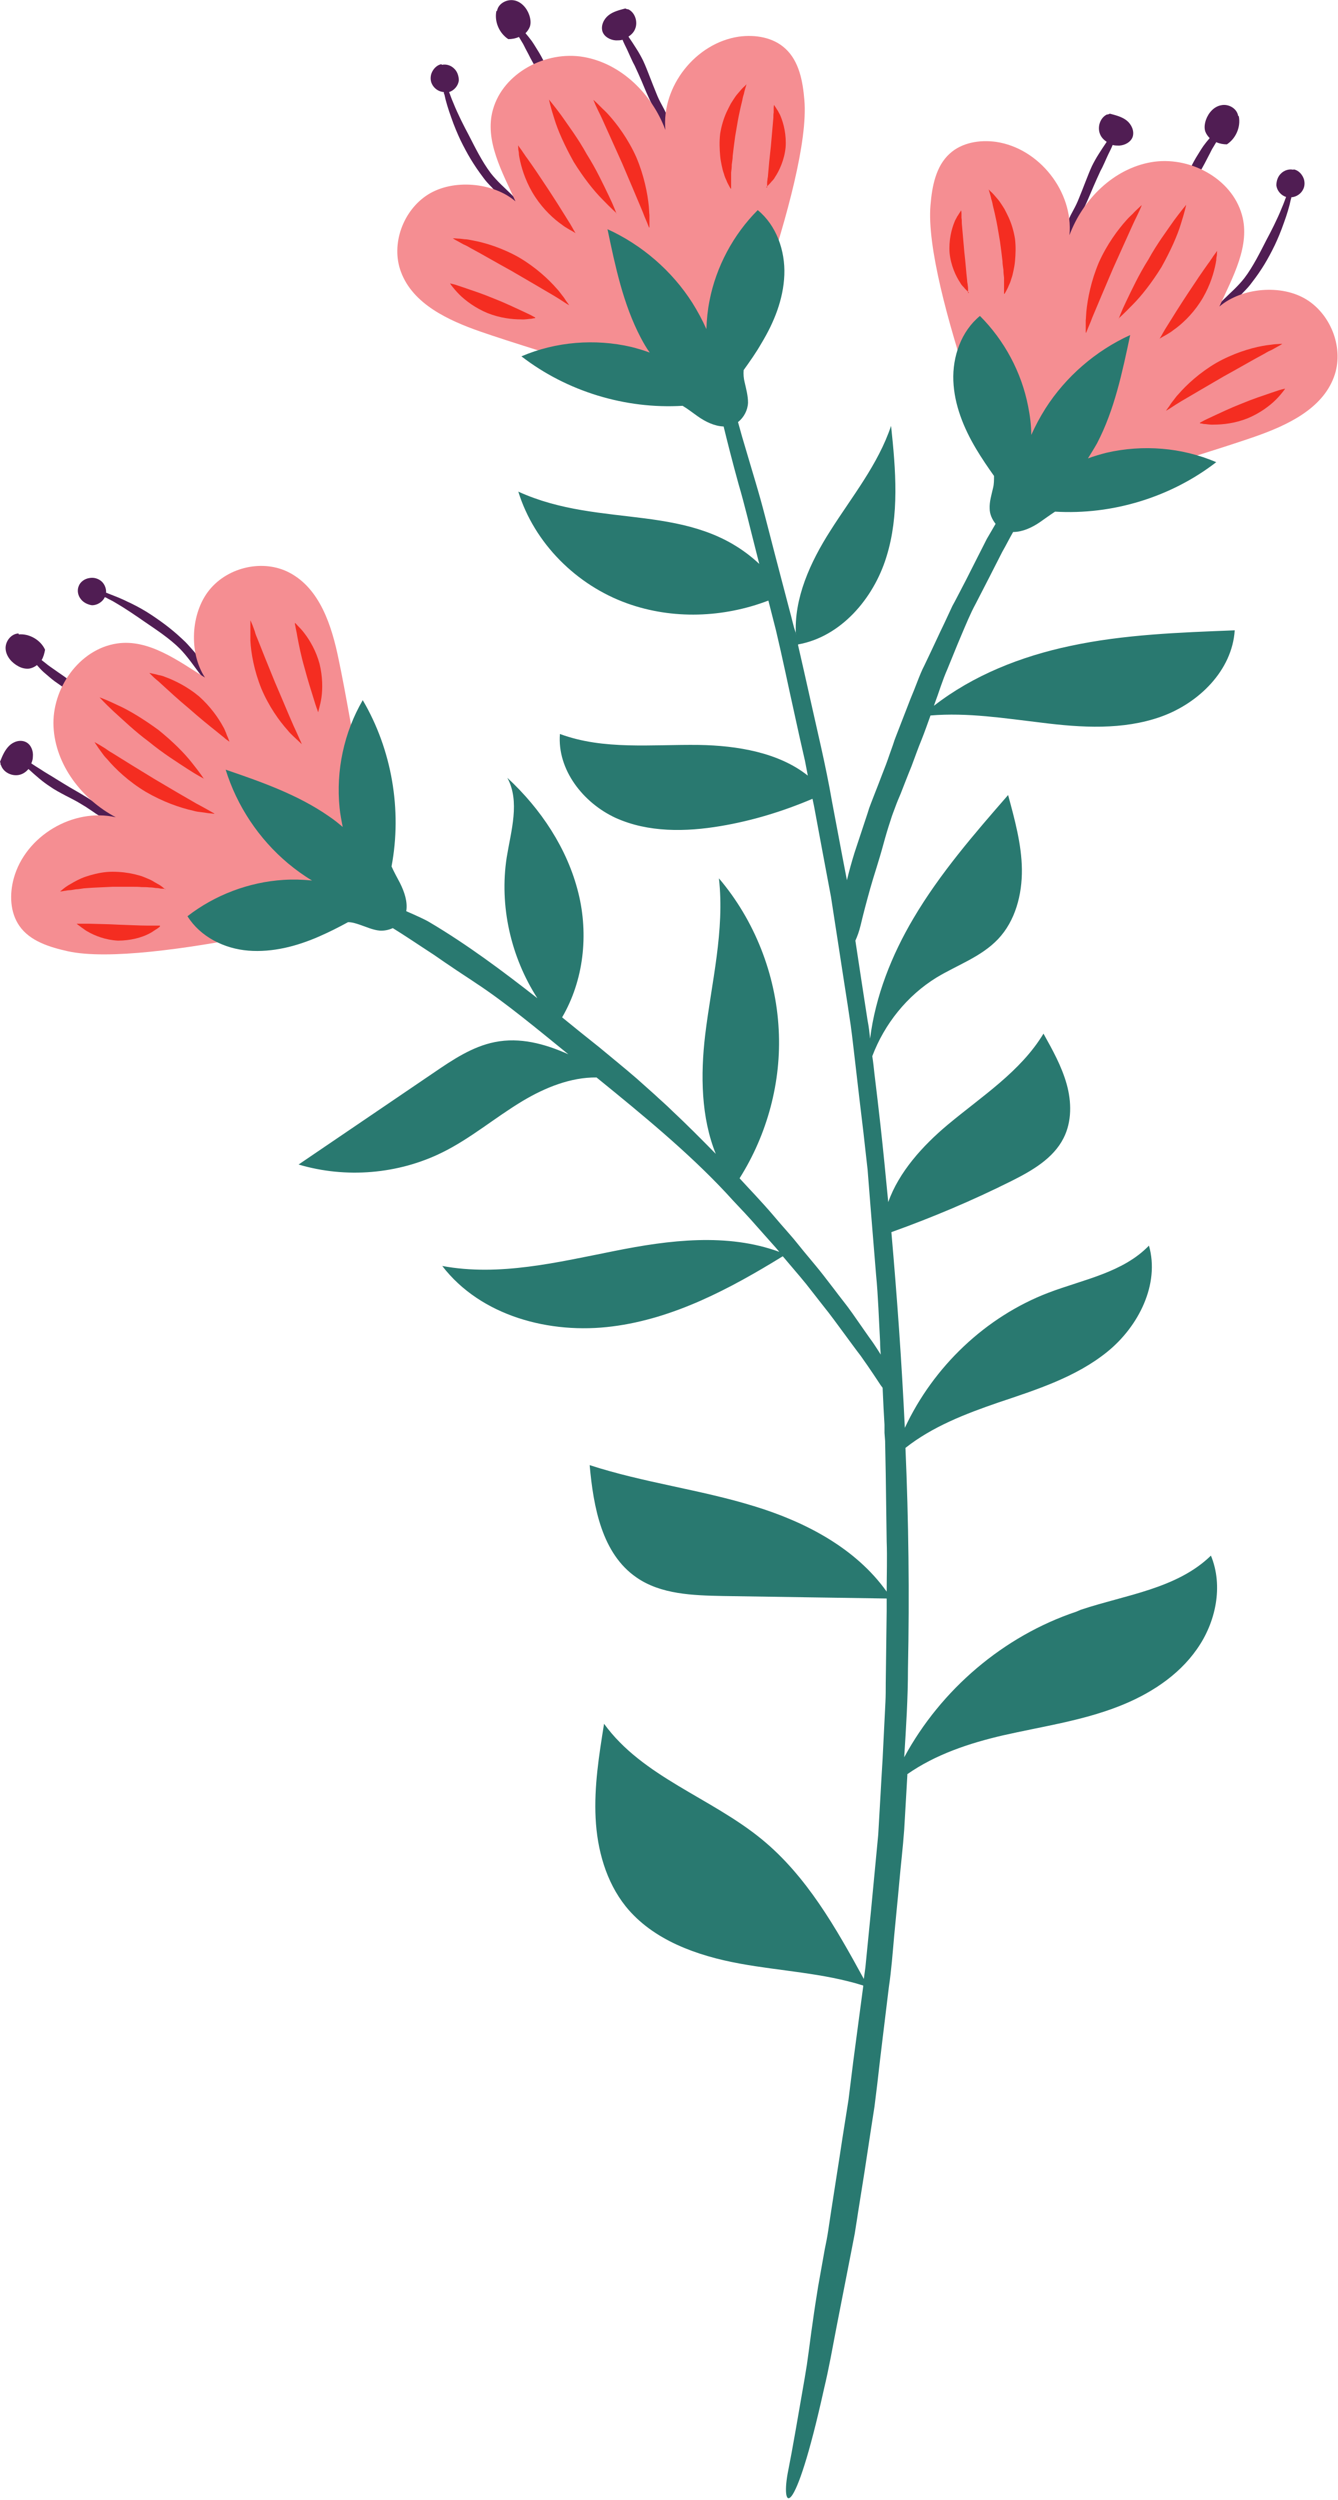 <?xml version="1.0" encoding="UTF-8"?><svg id="_イヤー_2" xmlns="http://www.w3.org/2000/svg" viewBox="0 0 42.75 79.84"><defs><style>.cls-1{fill:#f58e92;}.cls-2{fill:#f42d21;}.cls-3{fill:#501d53;}.cls-4{fill:#297970;fill-rule:evenodd;}</style></defs><g id="layer"><g><g><g><path class="cls-3" d="M14.1,2.05c-.15,.03-.27,.16-.32,.31-.03,.1-.03,.22,.02,.32,.07,.15,.22,.25,.38,.26,0,.02,0,.05,.02,.08,.02,.1,.05,.22,.09,.35l.06,.19,.07,.2c.09,.26,.2,.52,.29,.71,.22,.45,.42,.79,.73,1.2,.07,.1,.17,.21,.28,.32,.05,.06,.11,.11,.16,.16,.06,.05,.11,.11,.17,.16,.12,.1,.24,.21,.36,.3,.06,.05,.11,.09,.17,.14,.06,.04,.11,.08,.16,.12,.07,.06,.29,.19,.37,.25,.04,.03,.05,0,0-.08-.02-.04-.05-.08-.09-.13-.04-.05-.1-.1-.16-.16-.15-.13-.31-.33-.52-.54-.21-.21-.44-.4-.66-.68-.28-.37-.51-.84-.7-1.21-.15-.28-.35-.67-.49-1.02-.04-.09-.07-.17-.1-.25-.01-.04-.03-.07-.04-.11,.16-.05,.29-.2,.31-.37,0-.14-.05-.29-.15-.38-.1-.1-.25-.15-.39-.12Z"/><path class="cls-3" d="M15.86,.35c-.07,.34,.09,.71,.38,.9,.11,0,.23-.02,.34-.07,.03,.05,.06,.1,.09,.15,.06,.09,.1,.19,.15,.28,.05,.09,.09,.17,.13,.25,.09,.17,.18,.32,.26,.48,.04,.07,.08,.15,.12,.24l.13,.25c.09,.18,.23,.38,.36,.59,.12,.21,.25,.43,.34,.61,.03,.07,.14,.24,.18,.31,.04,.07,.1-.1-.01-.36-.06-.15-.11-.36-.21-.58-.05-.11-.12-.22-.19-.33-.07-.11-.14-.22-.2-.35-.04-.08-.08-.17-.12-.26-.04-.09-.08-.18-.12-.27-.09-.18-.17-.35-.26-.5-.07-.11-.15-.25-.24-.38-.06-.08-.13-.17-.2-.25,.06-.06,.11-.13,.14-.21,.04-.12,.02-.25-.02-.37-.08-.23-.26-.43-.49-.47s-.5,.1-.54,.34Z"/><path class="cls-3" d="M20.07,.3s-.06-.01-.09-.03c-.19,.05-.39,.1-.54,.22-.15,.12-.25,.33-.19,.52,.06,.17,.25,.27,.43,.28,.07,0,.14,0,.21-.02,.04,.1,.09,.2,.14,.3,.09,.19,.17,.39,.25,.53,.08,.17,.15,.33,.22,.49,.07,.16,.13,.32,.21,.49,.08,.18,.19,.39,.3,.61,.11,.22,.22,.44,.29,.62,.03,.07,.12,.24,.14,.31,.03,.08,.1-.09,.02-.36-.04-.15-.08-.36-.16-.59-.04-.11-.1-.22-.16-.33-.06-.11-.12-.23-.17-.36-.07-.17-.14-.35-.21-.53-.07-.18-.14-.36-.21-.51-.06-.12-.13-.25-.22-.39-.08-.13-.17-.26-.25-.38,.09-.06,.17-.14,.21-.24,.1-.23,0-.54-.23-.64Z"/></g><g><path class="cls-3" d="M41.34,5.41c.15,.03,.27,.16,.32,.31,.03,.1,.03,.22-.02,.32-.07,.15-.22,.25-.38,.26,0,.02-.01,.05-.02,.08-.02,.1-.05,.22-.09,.35l-.06,.19-.07,.2c-.09,.26-.2,.52-.29,.71-.22,.45-.42,.79-.73,1.19-.07,.1-.17,.21-.28,.32-.05,.06-.11,.11-.16,.16-.06,.05-.11,.11-.17,.16-.12,.1-.24,.21-.36,.3-.06,.05-.11,.09-.17,.14-.06,.04-.11,.08-.16,.12-.07,.06-.29,.19-.37,.25-.04,.03-.05,0,0-.08,.02-.04,.05-.08,.09-.13,.04-.05,.1-.1,.16-.16,.15-.13,.31-.33,.52-.54,.21-.21,.44-.4,.66-.68,.28-.37,.51-.84,.7-1.21,.15-.28,.35-.67,.49-1.02,.04-.09,.07-.17,.1-.25,.01-.04,.03-.07,.04-.11-.16-.05-.29-.2-.31-.37,0-.14,.05-.29,.15-.38,.1-.1,.25-.15,.39-.12Z"/><path class="cls-3" d="M39.58,3.71c.07,.34-.09,.71-.38,.9-.11,0-.23-.02-.34-.07-.03,.05-.06,.1-.09,.15-.06,.09-.1,.19-.15,.28-.05,.09-.09,.18-.13,.25-.09,.17-.18,.32-.26,.48-.04,.07-.08,.15-.12,.23-.04,.08-.08,.16-.13,.25-.09,.18-.23,.38-.36,.59-.12,.21-.25,.43-.34,.61-.03,.07-.14,.24-.18,.31-.04,.07-.1-.1,.01-.36,.06-.15,.11-.36,.21-.58,.05-.11,.12-.22,.19-.33,.07-.11,.14-.22,.2-.35,.04-.08,.08-.17,.12-.26,.04-.09,.08-.18,.12-.27,.09-.18,.17-.35,.26-.5,.07-.11,.15-.25,.24-.38,.06-.08,.13-.17,.2-.25-.06-.06-.11-.13-.14-.21-.04-.12-.02-.25,.02-.37,.08-.23,.26-.43,.49-.47,.23-.05,.5,.1,.54,.34Z"/><path class="cls-3" d="M35.37,3.66s.06-.01,.09-.03c.19,.05,.39,.1,.54,.22,.15,.12,.25,.33,.19,.52-.06,.17-.25,.27-.43,.28-.07,0-.14,0-.21-.02-.04,.1-.09,.2-.14,.3-.09,.19-.17,.39-.25,.53-.08,.17-.15,.33-.22,.49-.07,.16-.13,.31-.21,.49-.08,.18-.19,.39-.3,.61-.11,.22-.22,.44-.29,.62-.03,.07-.12,.24-.14,.31-.03,.08-.1-.09-.02-.36,.04-.15,.08-.36,.16-.59,.04-.11,.1-.22,.16-.33,.06-.11,.12-.23,.17-.36,.07-.17,.14-.35,.21-.53,.07-.18,.14-.36,.21-.51,.06-.12,.13-.25,.22-.39,.08-.13,.17-.26,.25-.38-.09-.06-.17-.14-.21-.24-.1-.23,0-.54,.23-.64Z"/></g><g><path class="cls-3" d="M2.51,18.73c.05-.15,.2-.25,.35-.27,.11-.02,.22,0,.32,.06,.14,.08,.22,.25,.21,.41,.02,0,.05,.02,.08,.03,.1,.04,.21,.08,.33,.13l.18,.08c.06,.03,.12,.06,.19,.09,.25,.12,.49,.26,.67,.38,.42,.28,.73,.52,1.09,.87,.09,.09,.18,.2,.28,.31,.05,.06,.09,.12,.14,.18,.05,.06,.1,.13,.14,.19,.09,.13,.18,.26,.25,.39,.04,.06,.08,.13,.11,.19,.03,.06,.07,.12,.1,.17,.05,.08,.15,.31,.2,.4,.02,.05-.01,.05-.08,0-.03-.02-.07-.06-.12-.11-.04-.05-.09-.11-.14-.18-.11-.16-.29-.35-.47-.59-.18-.24-.35-.49-.59-.74-.33-.33-.76-.61-1.11-.85-.26-.18-.62-.43-.95-.62-.08-.05-.16-.09-.24-.13-.03-.02-.07-.04-.1-.05-.07,.15-.24,.26-.41,.26-.14-.02-.28-.09-.36-.2-.09-.11-.12-.27-.07-.4Z"/><path class="cls-3" d="M.6,20.26c.34-.03,.7,.18,.84,.49-.02,.11-.05,.23-.11,.33,.05,.04,.09,.07,.14,.11,.08,.07,.18,.13,.26,.19,.08,.06,.16,.11,.23,.16,.16,.11,.3,.22,.44,.32,.07,.05,.14,.1,.22,.15l.23,.16c.16,.11,.35,.27,.54,.43,.2,.15,.4,.3,.56,.41,.06,.04,.22,.17,.28,.21,.07,.05-.11,.08-.36-.06-.14-.08-.34-.15-.55-.28-.11-.06-.2-.14-.3-.23-.1-.08-.2-.17-.32-.25-.08-.05-.16-.1-.24-.16-.08-.05-.17-.1-.25-.16-.16-.11-.32-.22-.46-.32-.11-.08-.22-.18-.35-.29-.08-.07-.15-.15-.22-.23-.06,.05-.14,.09-.23,.11-.12,.02-.25-.01-.36-.07-.21-.11-.39-.31-.41-.55-.02-.24,.17-.49,.41-.5Z"/><path class="cls-3" d="M.02,24.43s0-.07-.02-.1c.07-.18,.15-.37,.29-.51s.36-.21,.54-.12c.16,.08,.24,.28,.22,.47,0,.07-.02,.14-.05,.21,.09,.06,.18,.12,.28,.18,.18,.12,.36,.22,.5,.31,.16,.1,.31,.19,.46,.28,.15,.09,.3,.17,.46,.27,.17,.1,.37,.24,.57,.38,.2,.13,.4,.28,.58,.36,.07,.04,.23,.15,.29,.18,.07,.04-.1,.09-.36-.02-.14-.06-.35-.12-.56-.24-.11-.06-.21-.13-.31-.2-.1-.07-.21-.14-.33-.21-.16-.1-.33-.18-.5-.27-.17-.09-.34-.18-.48-.28-.11-.07-.23-.16-.35-.26-.12-.1-.23-.2-.34-.3-.07,.08-.16,.15-.27,.18-.24,.07-.54-.07-.61-.31Z"/></g></g><g><path class="cls-1" d="M23.01,12.96s2.92-7.15,2.69-9.77c-.05-.6-.17-1.24-.61-1.64-.39-.36-.96-.45-1.48-.38-1.38,.2-2.48,1.59-2.35,2.98-.43-1.15-1.41-2.12-2.61-2.33s-2.57,.5-2.9,1.68c-.28,.98,.3,2,.72,2.93-.72-.61-1.99-.72-2.79-.22-.8,.5-1.2,1.59-.87,2.47,.38,1.03,1.51,1.55,2.54,1.91,1.81,.63,7.66,2.37,7.66,2.37Z"/><path class="cls-1" d="M32.42,16.32s-2.92-7.15-2.69-9.77c.05-.6,.17-1.24,.61-1.64,.39-.36,.96-.45,1.48-.38,1.38,.2,2.48,1.59,2.35,2.98,.43-1.15,1.41-2.12,2.61-2.33,1.2-.21,2.57,.5,2.9,1.68,.28,.98-.3,2-.72,2.93,.72-.61,1.99-.72,2.79-.22,.8,.5,1.2,1.59,.87,2.47-.38,1.03-1.51,1.55-2.54,1.91-1.81,.63-7.66,2.37-7.66,2.37Z"/><path class="cls-1" d="M12.2,28.95s-7.46,1.99-10.03,1.43c-.58-.13-1.21-.32-1.55-.81-.3-.43-.32-1.01-.18-1.52,.37-1.35,1.89-2.26,3.26-1.95-1.08-.57-1.93-1.67-1.99-2.89-.06-1.22,.82-2.48,2.03-2.66,1.01-.15,1.95,.55,2.81,1.09-.52-.79-.46-2.06,.14-2.8,.6-.74,1.73-.99,2.56-.55,.97,.51,1.35,1.69,1.57,2.77,.4,1.87,1.38,7.9,1.38,7.9Z"/></g><g><g><path class="cls-2" d="M19.7,6.81s-.18-.16-.45-.44c-.28-.28-.61-.7-.92-1.2-.29-.52-.51-1.01-.62-1.38-.12-.37-.17-.61-.17-.61,0,0,.16,.19,.39,.5,.22,.32,.54,.74,.82,1.25,.31,.49,.53,.97,.7,1.32,.17,.35,.25,.58,.25,.58Z"/><path class="cls-2" d="M20.74,7.27s-.03-.06-.07-.17l-.08-.19c-.03-.08-.06-.16-.1-.25-.16-.38-.37-.88-.61-1.44-.25-.55-.47-1.05-.64-1.42-.04-.09-.08-.17-.12-.25l-.09-.19c-.05-.11-.07-.17-.07-.17,0,0,.05,.04,.13,.12,.04,.04,.09,.09,.15,.15,.06,.06,.13,.12,.2,.2,.28,.31,.63,.78,.89,1.36,.25,.59,.36,1.16,.4,1.57,.01,.1,.01,.2,.02,.28,0,.08,0,.15,0,.21,0,.12,0,.18,0,.18Z"/><path class="cls-2" d="M18.4,7.45s-.04-.02-.12-.07c-.04-.02-.09-.05-.14-.08-.05-.03-.12-.07-.18-.12-.26-.18-.59-.48-.86-.89-.27-.41-.41-.83-.48-1.14-.02-.08-.03-.15-.04-.21,0-.06-.01-.12-.02-.16,0-.09-.01-.14-.01-.14,0,0,.03,.04,.08,.11,.03,.04,.06,.08,.09,.13,.04,.05,.07,.11,.12,.17,.18,.25,.41,.59,.66,.97,.25,.38,.47,.73,.63,.99,.04,.07,.08,.12,.11,.18,.03,.05,.06,.1,.08,.14,.05,.08,.07,.12,.07,.12Z"/><path class="cls-2" d="M23.35,6.03s-.03-.04-.07-.12c-.02-.04-.05-.09-.07-.15-.03-.06-.06-.13-.08-.21-.03-.08-.05-.16-.07-.26-.02-.09-.04-.2-.05-.31-.02-.22-.03-.46,0-.71,.04-.25,.11-.48,.2-.68,.05-.1,.09-.19,.14-.28,.05-.08,.1-.16,.15-.23,.05-.07,.1-.12,.14-.17,.04-.05,.08-.09,.11-.12,.07-.06,.1-.1,.1-.1,0,0-.01,.05-.04,.14-.01,.04-.03,.1-.04,.16-.02,.06-.04,.13-.05,.2-.02,.08-.04,.16-.06,.25-.02,.09-.04,.18-.06,.28-.04,.2-.07,.41-.11,.63-.03,.22-.06,.44-.08,.63,0,.1-.02,.19-.03,.28,0,.09-.01,.17-.02,.25,0,.08,0,.15,0,.21,0,.06,0,.12,0,.16,0,.09,0,.14,0,.14Z"/><path class="cls-2" d="M24.51,5.99s0-.04,0-.11c0-.04,0-.08,.01-.13,0-.05,.02-.1,.02-.17,.02-.25,.05-.57,.09-.91,.03-.35,.06-.67,.08-.91,0-.06,0-.12,.01-.17,0-.05,0-.09,0-.13,0-.07,.01-.11,.01-.11,0,0,.02,.03,.06,.09,.02,.03,.04,.07,.07,.11,.02,.05,.06,.1,.08,.16,.1,.24,.19,.6,.16,1-.04,.4-.2,.74-.34,.95-.03,.06-.07,.1-.11,.14-.03,.04-.06,.07-.09,.1-.05,.05-.08,.08-.08,.08Z"/><path class="cls-2" d="M18.19,9.75s-.06-.03-.15-.09l-.17-.11c-.07-.04-.14-.09-.23-.14-.34-.2-.8-.47-1.3-.76-.51-.28-.97-.55-1.31-.73-.08-.05-.16-.09-.23-.12l-.18-.1c-.1-.05-.15-.09-.15-.09,0,0,.06,0,.17,.01,.06,0,.12,.01,.2,.02,.08,0,.17,.02,.27,.04,.39,.07,.94,.24,1.47,.54,.53,.31,.95,.7,1.21,1,.07,.07,.12,.15,.17,.21,.05,.06,.09,.12,.12,.17,.07,.09,.1,.14,.1,.14Z"/><path class="cls-2" d="M17.1,10.16s-.04,0-.12,.02c-.08,0-.19,.03-.33,.02-.28,0-.67-.04-1.07-.2-.39-.16-.71-.4-.91-.6-.1-.1-.17-.19-.22-.25-.05-.06-.07-.1-.07-.1,0,0,.04,.01,.12,.03,.08,.02,.18,.06,.31,.1,.26,.09,.6,.2,.96,.35,.36,.14,.69,.3,.93,.41,.12,.06,.22,.1,.29,.14,.07,.04,.11,.06,.11,.06Z"/></g><g><path class="cls-2" d="M35.74,10.17s.18-.16,.45-.44c.28-.28,.61-.7,.92-1.2,.29-.52,.51-1.01,.62-1.38,.12-.37,.17-.61,.17-.61,0,0-.16,.19-.39,.5-.22,.32-.54,.74-.82,1.25-.31,.49-.53,.97-.7,1.32-.17,.35-.25,.58-.25,.58Z"/><path class="cls-2" d="M34.7,10.63s.03-.06,.07-.17l.08-.19c.03-.08,.06-.16,.1-.25,.16-.38,.37-.88,.61-1.44,.25-.55,.47-1.05,.64-1.42,.04-.09,.08-.17,.12-.25l.09-.19c.05-.11,.07-.17,.07-.17,0,0-.05,.04-.13,.12-.04,.04-.1,.09-.15,.15-.06,.06-.13,.12-.2,.2-.28,.31-.63,.78-.89,1.36-.25,.59-.36,1.16-.4,1.57-.01,.1-.01,.2-.02,.28,0,.08,0,.15,0,.21,0,.12,0,.18,0,.18Z"/><path class="cls-2" d="M37.04,10.82s.04-.02,.12-.07c.04-.02,.09-.05,.14-.08,.05-.03,.12-.07,.18-.12,.26-.18,.59-.48,.86-.89,.27-.41,.41-.83,.48-1.14,.02-.08,.03-.15,.04-.21,0-.06,.01-.12,.02-.16,0-.09,.01-.14,.01-.14,0,0-.03,.04-.08,.11-.03,.04-.06,.08-.09,.13-.04,.05-.07,.11-.12,.17-.18,.25-.41,.59-.66,.97-.25,.38-.47,.73-.63,.99-.04,.07-.08,.12-.11,.18-.03,.05-.06,.1-.08,.14-.05,.08-.07,.12-.07,.12Z"/><path class="cls-2" d="M32.09,9.39s.03-.04,.07-.12c.02-.04,.05-.09,.07-.15,.03-.06,.06-.13,.08-.21,.03-.08,.05-.16,.07-.26,.02-.09,.04-.2,.05-.31,.02-.22,.03-.46,0-.71-.04-.25-.11-.48-.2-.68-.05-.1-.09-.19-.14-.28-.05-.08-.1-.16-.15-.23-.05-.07-.1-.12-.14-.17-.04-.05-.08-.09-.11-.12-.07-.06-.1-.1-.1-.1,0,0,.01,.05,.04,.14,.01,.04,.03,.1,.04,.16,.02,.06,.04,.13,.05,.2,.02,.08,.04,.16,.06,.25,.02,.09,.04,.18,.06,.28,.04,.2,.07,.41,.11,.63,.03,.22,.06,.44,.08,.63,0,.1,.02,.19,.03,.28,0,.09,.01,.17,.02,.25,0,.08,0,.15,0,.21,0,.06,0,.12,0,.16,0,.09,0,.14,0,.14Z"/><path class="cls-2" d="M30.93,9.36s0-.04,0-.11c0-.04,0-.08-.01-.13,0-.05-.02-.1-.02-.17-.03-.25-.05-.57-.09-.91-.03-.35-.06-.67-.08-.91,0-.06,0-.12-.01-.17,0-.05,0-.09,0-.13,0-.07-.01-.11-.01-.11,0,0-.02,.03-.06,.09-.02,.03-.04,.07-.07,.11-.02,.05-.06,.1-.08,.16-.1,.24-.19,.6-.16,1,.04,.4,.2,.74,.34,.95,.03,.06,.07,.1,.11,.14,.03,.04,.06,.07,.09,.1,.05,.05,.08,.08,.08,.08Z"/><path class="cls-2" d="M37.25,13.12s.06-.03,.15-.09l.17-.11c.07-.04,.14-.09,.23-.14,.34-.2,.8-.47,1.3-.76,.51-.28,.97-.55,1.31-.73,.08-.05,.16-.09,.23-.12l.18-.1c.1-.05,.15-.09,.15-.09,0,0-.06,0-.17,.01-.06,0-.12,.01-.2,.02-.08,.01-.17,.02-.27,.04-.39,.07-.94,.24-1.47,.54-.53,.31-.95,.7-1.21,1-.07,.07-.12,.15-.17,.21-.05,.06-.09,.12-.12,.17-.07,.09-.1,.14-.1,.14Z"/><path class="cls-2" d="M38.34,13.52s.04,0,.12,.02c.08,0,.19,.03,.33,.02,.28,0,.67-.04,1.07-.2,.39-.16,.71-.4,.91-.6,.1-.1,.17-.19,.22-.25,.05-.06,.07-.1,.07-.1,0,0-.04,.01-.12,.03-.08,.02-.18,.06-.31,.1-.26,.09-.6,.2-.96,.35-.36,.14-.69,.3-.93,.41-.12,.06-.22,.1-.29,.14-.07,.04-.11,.06-.11,.06Z"/></g><g><path class="cls-2" d="M6.52,24.88s-.13-.2-.38-.51c-.24-.31-.62-.69-1.08-1.06-.48-.35-.94-.63-1.3-.79-.35-.17-.58-.25-.58-.25,0,0,.16,.18,.45,.45,.29,.26,.67,.63,1.13,.97,.45,.37,.9,.65,1.22,.86,.32,.21,.54,.32,.54,.32Z"/><path class="cls-2" d="M6.85,25.98s-.06-.03-.16-.09l-.18-.1c-.07-.04-.15-.08-.24-.13-.35-.2-.83-.48-1.35-.79-.51-.31-.98-.6-1.33-.82-.09-.05-.16-.1-.23-.15l-.18-.11c-.1-.06-.16-.09-.16-.09,0,0,.03,.05,.1,.15,.03,.05,.08,.11,.12,.17,.05,.07,.1,.14,.18,.22,.27,.32,.69,.72,1.24,1.05,.55,.32,1.1,.51,1.51,.6,.1,.03,.19,.04,.28,.05,.08,.01,.15,.02,.21,.03,.12,.01,.18,.02,.18,.02Z"/><path class="cls-2" d="M7.33,23.68s-.02-.05-.05-.13c-.02-.04-.04-.09-.06-.15-.03-.06-.05-.13-.09-.19-.15-.28-.41-.65-.77-.97-.37-.31-.78-.51-1.08-.62-.07-.03-.14-.05-.21-.06-.06-.02-.11-.03-.16-.04-.09-.02-.14-.03-.14-.03,0,0,.04,.04,.1,.1,.03,.03,.07,.07,.12,.11,.05,.04,.1,.08,.16,.14,.23,.21,.53,.49,.88,.78,.34,.3,.66,.56,.9,.75,.06,.05,.11,.09,.16,.13,.05,.04,.09,.07,.12,.1,.07,.05,.11,.08,.11,.08Z"/><path class="cls-2" d="M5.29,28.41s-.04-.03-.11-.09c-.04-.03-.08-.06-.14-.09-.06-.03-.12-.07-.19-.11-.07-.04-.16-.07-.25-.11-.09-.04-.19-.06-.3-.09-.21-.05-.45-.08-.71-.08-.25,0-.49,.05-.7,.11-.1,.03-.2,.06-.29,.1-.09,.04-.17,.08-.24,.12-.07,.04-.14,.08-.19,.11-.05,.03-.1,.07-.14,.1-.07,.06-.11,.09-.11,.09,0,0,.05,0,.14-.02,.04,0,.1-.02,.16-.02,.06,0,.13-.02,.21-.03,.08,0,.16-.02,.25-.03,.09-.01,.18-.01,.28-.02,.2-.01,.41-.02,.64-.03,.23,0,.44,0,.64,0,.1,0,.19,0,.28,.01,.09,0,.17,0,.25,.01,.08,0,.15,.01,.21,.02,.06,0,.12,.01,.16,.02,.09,0,.14,.01,.14,.01Z"/><path class="cls-2" d="M5.11,29.56s-.04,0-.11,0c-.04,0-.08,0-.13,0-.05,0-.1,0-.17,0-.25,0-.57-.02-.92-.03-.35-.02-.67-.02-.92-.03-.06,0-.12,0-.17,0-.05,0-.09,0-.13,0-.07,0-.11,0-.11,0,0,0,.03,.03,.09,.07,.03,.02,.06,.05,.11,.08,.04,.03,.09,.07,.15,.1,.22,.13,.57,.27,.97,.29,.4,0,.76-.1,.99-.22,.06-.03,.11-.06,.15-.09,.04-.03,.08-.05,.11-.07,.06-.04,.09-.07,.09-.07Z"/><path class="cls-2" d="M9.64,23.76s-.02-.06-.07-.16l-.08-.18c-.03-.07-.07-.15-.11-.24-.16-.36-.36-.85-.59-1.38-.22-.54-.42-1.03-.56-1.39-.04-.09-.07-.17-.09-.25l-.07-.19c-.04-.1-.07-.16-.07-.16,0,0,0,.06,0,.17,0,.06,0,.12,0,.21,0,.08,0,.17,0,.27,.02,.4,.12,.96,.35,1.53,.24,.57,.57,1.03,.84,1.33,.06,.08,.13,.14,.19,.2,.06,.06,.11,.1,.15,.14,.08,.08,.13,.12,.13,.12Z"/><path class="cls-2" d="M10.17,22.73s.01-.04,.03-.12c.02-.08,.05-.19,.07-.33,.04-.28,.04-.67-.06-1.08-.11-.41-.31-.75-.48-.97-.08-.11-.16-.19-.22-.25-.05-.06-.09-.09-.09-.09,0,0,0,.04,.02,.12,.01,.08,.04,.18,.06,.32,.05,.27,.12,.62,.23,1,.1,.38,.21,.72,.29,.98,.04,.13,.07,.23,.1,.31,.03,.07,.04,.12,.04,.12Z"/></g></g><path class="cls-4" d="M34.39,51.47c-2.33,.78-4.33,2.49-5.5,4.65,.06-.95,.12-1.89,.12-2.83,.05-2.38,.02-4.73-.08-7.05,.86-.68,1.92-1.09,2.97-1.45,1.22-.41,2.48-.81,3.48-1.62s1.68-2.16,1.33-3.39c-.83,.86-2.09,1.08-3.2,1.5-2.02,.77-3.69,2.37-4.6,4.32-.1-2.12-.25-4.2-.43-6.25,1.31-.47,2.59-1.01,3.83-1.63,.66-.33,1.34-.72,1.67-1.37,.27-.53,.26-1.16,.1-1.73-.16-.57-.45-1.09-.74-1.61-.73,1.21-1.97,2-3.06,2.91-.8,.67-1.56,1.51-1.9,2.47-.08-.83-.16-1.66-.25-2.47-.06-.52-.12-1.06-.19-1.62-.02-.19-.04-.38-.07-.57,.39-1.03,1.11-1.93,2.05-2.51,.66-.4,1.43-.66,1.97-1.23,.55-.58,.77-1.42,.76-2.23-.01-.8-.23-1.59-.44-2.37-1.09,1.25-2.18,2.51-3.02,3.93-.7,1.18-1.22,2.49-1.39,3.85-.02-.19-.04-.38-.08-.58-.13-.83-.26-1.69-.39-2.55,.06-.13,.12-.29,.17-.5,.08-.34,.18-.72,.3-1.15,.12-.43,.28-.89,.42-1.41,.07-.26,.15-.53,.24-.8,.04-.14,.1-.28,.15-.42,.05-.14,.11-.28,.17-.42,.11-.28,.22-.57,.34-.86,.11-.29,.21-.58,.33-.87,.1-.25,.19-.51,.28-.76,1.18-.1,2.37,.09,3.55,.23,1.27,.16,2.6,.24,3.81-.19,1.21-.43,2.28-1.48,2.36-2.76-1.76,.07-3.54,.13-5.26,.5-1.56,.33-3.09,.93-4.35,1.91l.02-.06c.14-.37,.25-.75,.41-1.11,.15-.36,.29-.72,.44-1.07,.15-.35,.29-.7,.47-1.03,.26-.5,.55-1.07,.84-1.64,.12-.21,.23-.43,.35-.64,.3,0,.6-.14,.85-.31,.16-.11,.32-.23,.49-.34,1.83,.11,3.7-.46,5.15-1.58-1.1-.47-2.34-.57-3.51-.3-.2,.05-.4,.11-.59,.18,.1-.16,.2-.32,.29-.48,.56-1.07,.81-2.28,1.06-3.46-1.1,.5-2.06,1.33-2.71,2.35-.17,.27-.32,.55-.45,.84,0-.3-.04-.61-.1-.91-.21-1.09-.76-2.11-1.54-2.89-.6,.49-.88,1.3-.85,2.07s.33,1.51,.73,2.18c.18,.3,.37,.58,.57,.86,0,.13,0,.26-.03,.38-.05,.22-.12,.44-.11,.66,0,.18,.08,.35,.19,.49l-.28,.48c-.12,.24-.24,.47-.35,.69-.22,.44-.43,.85-.6,1.17-.05,.1-.1,.19-.15,.28l-.13,.28c-.09,.19-.17,.37-.26,.55-.17,.36-.33,.71-.5,1.06-.09,.17-.16,.35-.23,.53-.07,.18-.14,.36-.22,.55l-.45,1.16c-.04,.1-.08,.21-.11,.31l-.11,.31c-.07,.21-.15,.42-.23,.62-.08,.21-.16,.42-.24,.62l-.12,.31-.06,.16-.05,.16c-.14,.42-.28,.85-.42,1.27-.09,.29-.17,.58-.24,.87-.05-.26-.1-.52-.15-.78-.11-.59-.22-1.17-.33-1.75-.2-1.16-.48-2.29-.72-3.38-.12-.54-.24-1.07-.36-1.59v-.03c1.36-.24,2.41-1.46,2.82-2.79,.42-1.34,.3-2.79,.15-4.19-.41,1.23-1.25,2.26-1.94,3.35-.64,1-1.17,2.16-1.1,3.33v-.06c-.05-.13-.08-.25-.11-.37-.06-.25-.13-.49-.19-.73-.25-.95-.48-1.83-.68-2.61-.05-.19-.1-.38-.15-.56-.05-.18-.1-.35-.15-.52l-.27-.91c-.13-.43-.23-.78-.3-1.04,.19-.15,.31-.38,.32-.62,0-.22-.06-.44-.11-.66-.03-.12-.04-.25-.03-.38,.2-.28,.4-.56,.57-.86,.4-.66,.7-1.4,.73-2.18,.03-.77-.25-1.58-.85-2.07-.78,.78-1.33,1.81-1.54,2.89-.06,.3-.09,.6-.1,.91-.13-.29-.28-.57-.45-.84-.65-1.02-1.61-1.85-2.71-2.35,.25,1.19,.5,2.39,1.06,3.46,.09,.17,.18,.33,.29,.48-.19-.07-.39-.13-.59-.18-1.16-.27-2.41-.17-3.51,.3,1.45,1.12,3.32,1.69,5.15,1.58,.17,.1,.33,.23,.49,.34,.24,.17,.53,.31,.82,.32,.12,.49,.27,1.09,.48,1.85,.19,.64,.36,1.37,.56,2.15l.1,.39c-2.16-2.02-5.03-1.09-7.7-2.31,.51,1.65,1.86,2.99,3.48,3.57,1.45,.52,3.07,.46,4.51-.09,.08,.31,.16,.62,.24,.94,.21,.88,.4,1.81,.61,2.75,.1,.47,.21,.95,.32,1.43,.03,.16,.06,.31,.09,.47-.93-.74-2.26-.96-3.48-.98-1.49-.02-3.04,.17-4.44-.35-.09,1.14,.74,2.2,1.78,2.68,1.04,.47,2.24,.45,3.36,.26,1.01-.17,1.99-.47,2.93-.87,.02,.08,.03,.16,.05,.24,.18,.97,.36,1.94,.54,2.89,.15,.96,.29,1.89,.43,2.79,.07,.45,.14,.89,.2,1.31,.06,.43,.1,.84,.15,1.24,.09,.8,.18,1.54,.26,2.21,.04,.39,.09,.78,.13,1.16,.03,.38,.06,.76,.09,1.14,.06,.75,.12,1.48,.18,2.21,.07,.72,.09,1.44,.13,2.15,0,.14,.01,.28,.02,.41-.05-.08-.1-.16-.16-.25-.07-.11-.15-.22-.23-.33l-.51-.73c-.18-.26-.39-.51-.59-.78-.21-.27-.41-.54-.63-.8-.22-.26-.44-.53-.65-.79-.22-.26-.44-.5-.64-.74-.4-.47-.79-.87-1.1-1.21,.89-1.41,1.34-3.09,1.25-4.75-.09-1.76-.77-3.49-1.91-4.83,.19,1.67-.24,3.34-.44,5.01-.15,1.27-.13,2.63,.34,3.79-.48-.49-.95-.96-1.42-1.4-.17-.17-.36-.33-.54-.5-.18-.16-.37-.33-.56-.5-.38-.33-.79-.66-1.21-1.01-.39-.31-.79-.63-1.18-.95,.69-1.18,.85-2.64,.52-3.97-.35-1.42-1.2-2.69-2.27-3.68,.41,.76,.12,1.68-.02,2.54-.24,1.55,.13,3.18,.98,4.5-1.11-.87-2.25-1.72-3.45-2.43-.15-.09-.44-.22-.74-.35,.05-.3-.06-.62-.2-.9-.09-.17-.19-.35-.27-.53,.34-1.8,.01-3.73-.92-5.31-.6,1.03-.86,2.25-.74,3.44,.02,.2,.06,.41,.1,.61-.14-.12-.29-.24-.44-.34-.99-.69-2.16-1.1-3.3-1.49,.36,1.16,1.06,2.21,1.99,2.99,.24,.2,.5,.39,.77,.55-.3-.03-.61-.04-.91-.02-1.11,.07-2.19,.48-3.07,1.16,.41,.66,1.18,1.04,1.95,1.1s1.54-.14,2.25-.45c.32-.14,.62-.29,.93-.46,.13,0,.25,.04,.37,.08,.21,.07,.42,.17,.64,.19,.14,.01,.29-.02,.42-.08,.34,.21,.7,.45,1.11,.72,.24,.15,.48,.33,.74,.5,.26,.18,.53,.35,.81,.54,.93,.61,1.94,1.45,2.95,2.27-.76-.34-1.55-.55-2.35-.39-.71,.14-1.34,.56-1.94,.97-1.44,.98-2.89,1.96-4.33,2.94,1.51,.45,3.19,.31,4.6-.39,.91-.45,1.69-1.12,2.56-1.64,.72-.43,1.54-.76,2.36-.75,1.49,1.21,2.95,2.41,4.16,3.71,.24,.27,.51,.54,.77,.83,.26,.29,.53,.6,.8,.9l.11,.13c-1.66-.61-3.52-.38-5.26-.03-1.82,.36-3.68,.82-5.51,.48,1.23,1.6,3.44,2.19,5.44,1.93,1.96-.25,3.75-1.2,5.44-2.24,.19,.22,.37,.44,.56,.66l.19,.23,.18,.23c.12,.15,.24,.31,.36,.46,.12,.15,.23,.29,.34,.44l.31,.42c.2,.27,.38,.52,.55,.74,.32,.45,.54,.79,.64,.94,.02,.03,.04,.05,.06,.08,.01,.22,.02,.43,.03,.65l.03,.53v.26l.02,.26,.02,1.06c.01,.71,.02,1.42,.03,2.15,.02,.52,0,1.06,0,1.6-.99-1.39-2.6-2.23-4.24-2.73-1.72-.53-3.53-.75-5.25-1.31,.12,1.34,.39,2.83,1.5,3.59,.78,.54,1.8,.57,2.75,.59l5.24,.08c0,.13,0,.26,0,.4-.01,.75-.02,1.52-.03,2.31,0,.2,0,.4-.01,.6l-.03,.6c-.02,.4-.04,.8-.06,1.21-.05,.8-.09,1.61-.14,2.42-.08,.81-.15,1.61-.23,2.42l-.12,1.21-.06,.61-.05,.37c-.89-1.63-1.83-3.29-3.26-4.46-1.62-1.33-3.81-1.99-5.04-3.69-.16,1-.32,2-.27,3.01,.05,1.01,.33,2.03,.96,2.82,.87,1.08,2.28,1.58,3.65,1.83,1.31,.24,2.67,.3,3.94,.7v.03l-.32,2.41c-.05,.4-.1,.8-.15,1.21-.06,.4-.13,.8-.19,1.2-.12,.8-.25,1.6-.37,2.39l-.09,.6c-.03,.2-.07,.4-.11,.59-.07,.39-.14,.79-.21,1.18-.05,.3-.12,.75-.19,1.26-.04,.26-.07,.53-.11,.81-.02,.14-.04,.29-.06,.43-.02,.14-.05,.29-.07,.43-.2,1.16-.4,2.32-.52,2.92-.27,1.3,.17,1.8,1.14-2.59,.15-.62,.27-1.3,.41-2.03,.14-.72,.29-1.49,.45-2.3,.04-.2,.08-.41,.12-.62,.03-.21,.07-.42,.1-.64,.07-.43,.14-.87,.21-1.32,.07-.45,.14-.91,.21-1.38l.11-.71c.03-.24,.06-.48,.09-.73,.11-.98,.24-2.02,.37-3.09,.08-.54,.12-1.08,.17-1.64,.05-.55,.11-1.11,.16-1.68,.05-.57,.12-1.14,.16-1.71,.03-.57,.07-1.15,.1-1.73v-.04c.9-.63,1.98-.99,3.06-1.24,1.23-.28,2.5-.46,3.68-.92,.98-.38,1.91-.97,2.51-1.83,.61-.86,.85-2.02,.45-2.99-1.09,1.06-2.72,1.25-4.16,1.73Z"/></g></g></svg>